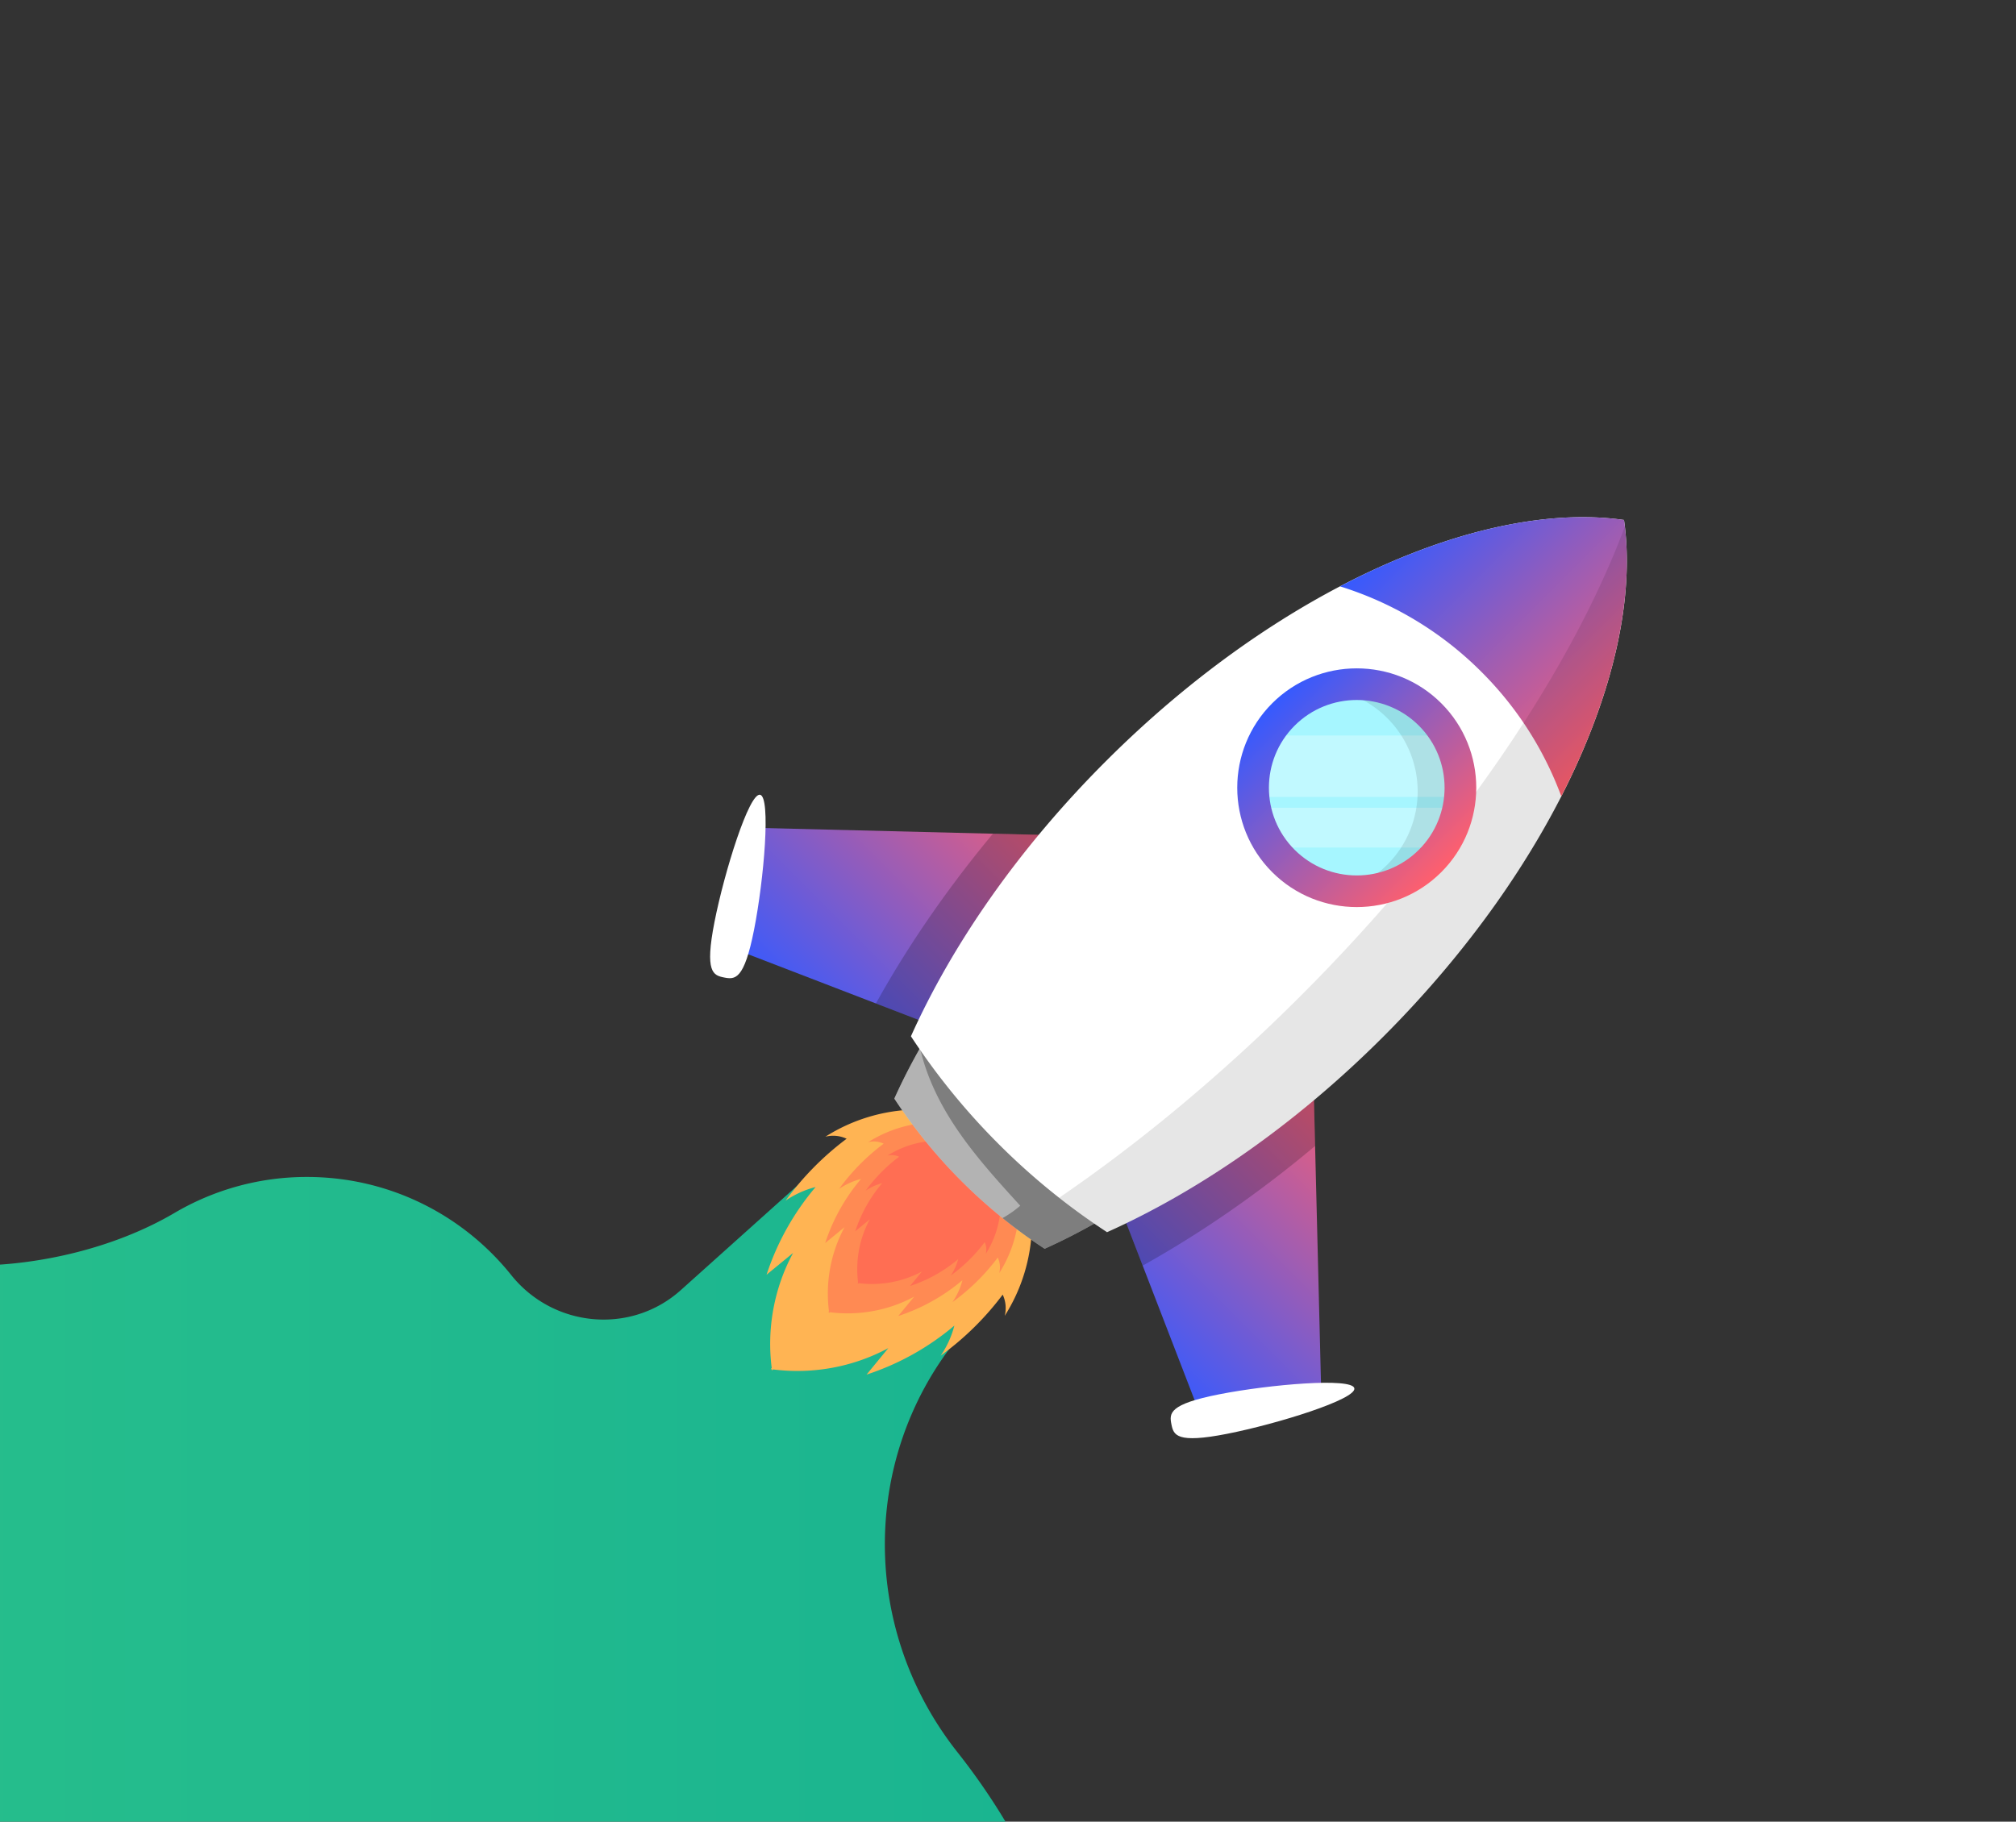 <svg xmlns="http://www.w3.org/2000/svg" width="312" height="282" fill="none" viewBox="0 0 312 282"><rect x="0" y="0" width="312" height="282" fill="#333333" stroke="none"/><g clip-path="url(#a)"><path fill="url(#b)" d="M379.546 313.333c-.661-45.512 7.009-21.561-38.545-22.333-34.485-.585-90.769-16.652-116.801-4.287-11.571 5.496-26.189 15.27-38.999 15.27-10.899 0-21.864-5.727-26.973-15.355a101.401 101.401 0 0 0-10.045-15.377c-16.179-20.456-14.824-49.658 3.628-68.092l4.429-4.425a10.64 10.64 0 0 0-1.1-16.011l-2.147-1.624c-8.468-6.408-20.291-5.914-28.196 1.178l-19.269 17.287-.176.157c-7.747 6.933-19.73 5.782-26.227-2.332-7.415-9.262-18.821-15.194-31.616-15.194a40.282 40.282 0 0 0-20.497 5.566c-9.084 5.345-20.796 8.157-31.336 8.157a36.657 36.657 0 0 0-17.544 4.439c-12.347 6.703-27.574 13.698-41.623 13.698-19.463 0-36.883 8.743-48.537 22.513-9.073 10.721-23.185 18.344-37.227 18.609-43.345.821-78.283 36.81-77.84 80.119.444 43.419 35.813 78.478 79.379 78.478 39.967 0 73.034-29.508 78.567-67.907.401-2.787 2.842-4.867 5.658-4.867 10.81 0 20.986-2.7 29.896-7.457a.527.527 0 0 1 .776.469c0 55.949 45.4 101.305 101.404 101.305 4.493 0 8.917-.293 13.255-.859 31.764-4.145 71.327.535 103.36.535 13.527 0 26.111-4.031 36.614-10.956 19.879-13.106 49.141-24.74 72.95-24.74 47.248 0 85.469-38.606 84.782-85.964Z"></path><path fill="#FFB453" d="M155.493 203.695a26.998 26.998 0 0 0 4.205-13.716c.065-2.446-1.25-3.702-2.578-5.758-1.304-2.019-3.26-3.586-5.538-4.349-.765-2.276-2.333-4.23-4.353-5.533-2.058-1.327-3.316-2.641-5.764-2.575a27.05 27.05 0 0 0-13.729 4.201 4.916 4.916 0 0 1 3.289.314 44.893 44.893 0 0 0-9.447 9.582 14.818 14.818 0 0 1 4.647-2.109 40.483 40.483 0 0 0-7.592 13.578l4.103-3.366c-2.924 5.4-4.09 11.726-3.301 17.813l-.166.166c.063.008.126.014.189.023l.023.189.166-.166c6.093.788 12.426-.378 17.83-3.298l-3.369 4.099a40.554 40.554 0 0 0 13.591-7.584 14.782 14.782 0 0 1-2.11 4.642 44.908 44.908 0 0 0 9.59-9.437 4.913 4.913 0 0 1 .314 3.284Z"></path><path fill="#FF8A53" d="M154.645 197.076a19.734 19.734 0 0 0 3.073-10.024c.048-1.787-.914-2.705-1.884-4.208-.953-1.475-2.383-2.619-4.048-3.178-.558-1.663-1.705-3.091-3.181-4.043-1.504-.97-2.423-1.931-4.213-1.883a19.78 19.78 0 0 0-10.033 3.07 3.592 3.592 0 0 1 2.404.23 32.79 32.79 0 0 0-6.904 7.002 10.826 10.826 0 0 1 3.396-1.541 29.57 29.57 0 0 0-5.548 9.923l2.998-2.46a21.696 21.696 0 0 0-2.412 13.017l-.122.121c.046.007.092.011.138.017.006.045.01.092.017.138l.122-.122c4.452.576 9.08-.275 13.03-2.41l-2.463 2.995a29.653 29.653 0 0 0 9.933-5.542 10.82 10.82 0 0 1-1.543 3.392 32.785 32.785 0 0 0 7.009-6.896c.353.742.435 1.607.231 2.402Z"></path><path fill="#FF6E53" d="M152.562 194.09a14.8 14.8 0 0 0 2.305-7.517c.036-1.341-.685-2.029-1.413-3.157a5.871 5.871 0 0 0-3.035-2.383 5.857 5.857 0 0 0-2.386-3.032c-1.128-.727-1.818-1.448-3.16-1.412a14.838 14.838 0 0 0-7.524 2.302 2.698 2.698 0 0 1 1.802.173 24.597 24.597 0 0 0-5.177 5.251 8.104 8.104 0 0 1 2.546-1.156 22.219 22.219 0 0 0-4.161 7.442l2.249-1.845a16.27 16.27 0 0 0-1.809 9.762l-.091.091.104.013c.005.034.007.069.013.103l.091-.09a16.313 16.313 0 0 0 9.771-1.808l-1.846 2.247a22.236 22.236 0 0 0 7.448-4.157 8.104 8.104 0 0 1-1.156 2.544 24.574 24.574 0 0 0 5.256-5.172c.264.556.326 1.205.173 1.801Z"></path><path fill="url(#c)" d="m204.466 215.198-1.295-52.119-35.068 1.407 1.409-35.033-52.17-1.293-4 18.623 52.317 20.145 20.165 52.267 18.642-3.997Z"></path><path fill="#000" d="m169.513 129.453-15.851-.393c-7.167 8.619-13.233 17.483-18.107 26.276l30.105 11.592 11.185 28.99c8.937-4.982 17.943-11.18 26.683-18.518l-.356-14.322-35.067 1.408 1.408-35.033Z" opacity=".2"></path><path fill="#fff" d="M222.993 108.804c-16.837-2.401-41.066 8.247-61.442 28.604-10.393 10.381-18.249 21.763-23.143 32.657a80.474 80.474 0 0 0 10.435 12.817 80.551 80.551 0 0 0 12.83 10.425c10.904-4.889 22.296-12.738 32.689-23.119 20.376-20.358 31.035-44.564 28.631-61.384Z"></path><path fill="#000" d="M222.993 108.804c-16.837-2.401-41.066 8.247-61.442 28.604-10.393 10.381-18.249 21.763-23.143 32.657a80.474 80.474 0 0 0 10.435 12.817 80.551 80.551 0 0 0 12.83 10.425c10.904-4.889 22.296-12.738 32.689-23.119 20.376-20.358 31.035-44.564 28.631-61.384Z" opacity=".3"></path><path fill="#000" d="M142.391 162.249c.881 3.911 2.596 7.653 4.736 11.063 3.041 4.846 6.915 9.105 10.768 13.334a16.571 16.571 0 0 1-2.735 1.914 80.255 80.255 0 0 0 6.512 4.746c4.588-2.057 9.263-4.645 13.914-7.719.031-1.789-.27-3.606-.78-5.325-1.353-4.559-4.047-8.592-6.837-12.445-2.654-3.668-5.57-7.366-9.614-9.408-3.84-1.941-8.31-1.847-12.707-1.503a104.868 104.868 0 0 0-3.257 5.343Z" opacity=".3"></path><path fill="#fff" d="M251.334 80.492c-21.967-3.133-53.579 10.76-80.164 37.319-13.559 13.545-23.81 28.394-30.193 42.607a104.876 104.876 0 0 0 13.614 16.722 105.008 105.008 0 0 0 16.738 13.601c14.227-6.378 29.091-16.619 42.649-30.163 26.586-26.559 40.492-58.141 37.356-80.086Z"></path><path fill="url(#d)" d="M229.266 104.003a53.236 53.236 0 0 1 12.361 19.263c7.953-15.552 11.441-30.637 9.706-42.774-12.444-1.775-27.983 1.918-43.95 10.278a53.27 53.27 0 0 1 21.883 13.233Z"></path><path fill="#fff" d="M116.702 143.917c-1.537 7.811-2.946 7.732-4.637 7.4-1.691-.332-3.025-.792-1.488-8.603 1.538-7.811 5.364-20.015 7.055-19.683 1.692.332.607 13.075-.93 20.886Zm71.993 71.922c-7.819 1.536-7.739 2.943-7.407 4.633.333 1.69.793 3.022 8.611 1.486 7.819-1.536 20.035-5.358 19.703-7.048-.333-1.69-13.088-.606-20.907.929Z"></path><path fill="#000" d="M251.457 81.544c-8.269 22.084-25.856 48.336-50.248 72.704-12.211 12.199-24.892 22.689-37.287 31.162a104.53 104.53 0 0 0 7.407 5.331c14.227-6.378 29.091-16.619 42.649-30.163 26.166-26.141 40.037-57.139 37.479-79.034Z" opacity=".1"></path><path fill="#A6F6FF" d="M209.973 137.976c8.865 0 16.052-7.18 16.052-16.036 0-8.857-7.187-16.036-16.052-16.036-8.865 0-16.051 7.179-16.051 16.036 0 8.856 7.186 16.036 16.051 16.036Z"></path><path fill="#fff" d="M223.839 113.857h-27.732a16.03 16.03 0 0 0-2.12 9.509h31.972a16.015 16.015 0 0 0-2.12-9.509Zm-.763 17.343a15.957 15.957 0 0 0 2.648-6.159h-31.499a15.94 15.94 0 0 0 2.647 6.159h26.204Z" opacity=".3"></path><path fill="#000" d="M221.323 110.6c-4.334-4.33-10.531-5.664-16.014-4.006a15.982 15.982 0 0 1 9.391 4.573c6.268 6.263 6.268 16.416 0 22.679a15.981 15.981 0 0 1-6.686 4.006c4.734.578 9.675-.943 13.309-4.573 6.269-6.263 6.269-16.416 0-22.679Z" opacity=".1"></path><path fill="url(#e)" d="M196.889 135.01c-7.214-7.207-7.214-18.934 0-26.142 7.215-7.207 18.953-7.207 26.168 0 7.214 7.208 7.214 18.935 0 26.143-7.214 7.207-18.953 7.207-26.168-.001Zm22.701-22.678c-5.302-5.297-13.93-5.297-19.233 0-5.303 5.297-5.303 13.917 0 19.214 5.303 5.298 13.931 5.298 19.233 0 5.302-5.297 5.302-13.917 0-19.214Z"></path></g><defs><linearGradient id="b" x1="-227.1" x2="379.664" y1="302.69" y2="302.69" gradientUnits="userSpaceOnUse"><stop stop-color="#36C986"></stop><stop offset="1" stop-color="#0AA996"></stop></linearGradient><linearGradient id="c" x1="148.433" x2="187.045" y1="184.138" y2="145.488" gradientUnits="userSpaceOnUse"><stop stop-color="#355AFF"></stop><stop offset="1" stop-color="#FF5F6D"></stop></linearGradient><linearGradient id="d" x1="220.943" x2="254.296" y1="77.224" y2="110.61" gradientUnits="userSpaceOnUse"><stop stop-color="#355AFF"></stop><stop offset="1" stop-color="#FF5F6D"></stop></linearGradient><linearGradient id="e" x1="196.89" x2="223.032" y1="108.868" y2="135.036" gradientUnits="userSpaceOnUse"><stop stop-color="#355AFF"></stop><stop offset="1" stop-color="#FF5F6D"></stop></linearGradient><clipPath id="a"><path fill="#fff" d="M-200 0h512v341h-512z"></path></clipPath></defs></svg>